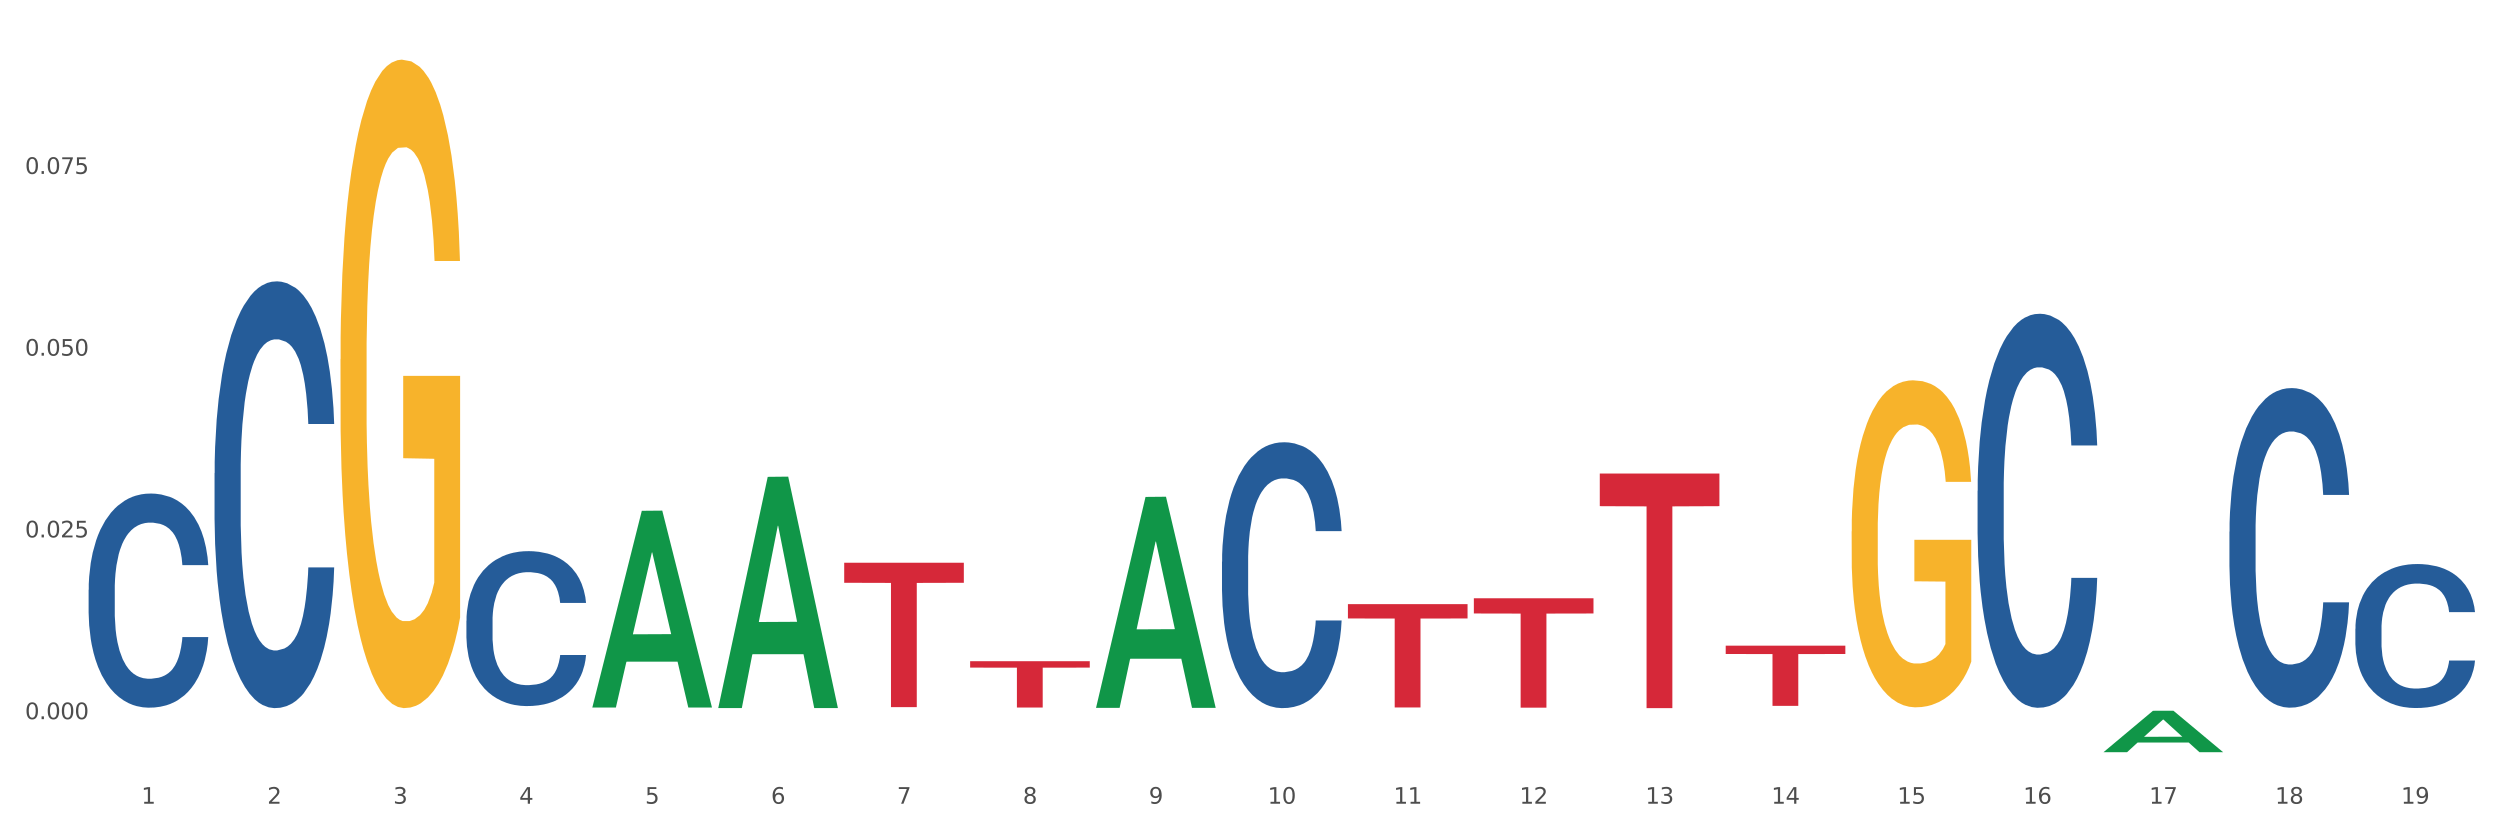 <?xml version="1.0" encoding="utf-8" standalone="no"?>
<!DOCTYPE svg PUBLIC "-//W3C//DTD SVG 1.1//EN"
  "http://www.w3.org/Graphics/SVG/1.1/DTD/svg11.dtd">
<svg xmlns:xlink="http://www.w3.org/1999/xlink" width="1080pt" height="360pt" viewBox="0 0 1080 360" xmlns="http://www.w3.org/2000/svg" version="1.1">
 <rect x="0" y="0" width="1080" height="360" fill="#333333" stroke="none"/>
 <defs>
  <style type="text/css">*{stroke-linejoin: round; stroke-linecap: butt}</style>
 </defs>
 <g id="figure_1">
  <g id="patch_1">
   <path d="M 0 360 
L 1080 360 
L 1080 0 
L 0 0 
z
" style="fill: #ffffff; stroke: #ffffff; stroke-linejoin: miter"/>
  </g>
  <g id="axes_1">
   <g id="matplotlib.axis_1">
    <g id="xtick_1">
     <g id="text_1">
      <!-- 1 -->
      <g style="fill: #4d4d4d" transform="translate(61.07 347.204) scale(0.096 -0.096)">
       <defs>
        <path id="DejaVuSans-31" d="M 794 531 
L 1825 531 
L 1825 4091 
L 703 3866 
L 703 4441 
L 1819 4666 
L 2450 4666 
L 2450 531 
L 3481 531 
L 3481 0 
L 794 0 
L 794 531 
z
" transform="scale(0.016)"/>
       </defs>
       <use xlink:href="#DejaVuSans-31"/>
      </g>
     </g>
    </g>
    <g id="xtick_2">
     <g id="text_2">
      <!-- 2 -->
      <g style="fill: #4d4d4d" transform="translate(115.472 347.204) scale(0.096 -0.096)">
       <defs>
        <path id="DejaVuSans-32" d="M 1228 531 
L 3431 531 
L 3431 0 
L 469 0 
L 469 531 
Q 828 903 1448 1529 
Q 2069 2156 2228 2338 
Q 2531 2678 2651 2914 
Q 2772 3150 2772 3378 
Q 2772 3750 2511 3984 
Q 2250 4219 1831 4219 
Q 1534 4219 1204 4116 
Q 875 4013 500 3803 
L 500 4441 
Q 881 4594 1212 4672 
Q 1544 4750 1819 4750 
Q 2544 4750 2975 4387 
Q 3406 4025 3406 3419 
Q 3406 3131 3298 2873 
Q 3191 2616 2906 2266 
Q 2828 2175 2409 1742 
Q 1991 1309 1228 531 
z
" transform="scale(0.016)"/>
       </defs>
       <use xlink:href="#DejaVuSans-32"/>
      </g>
     </g>
    </g>
    <g id="xtick_3">
     <g id="text_3">
      <!-- 3 -->
      <g style="fill: #4d4d4d" transform="translate(169.874 347.204) scale(0.096 -0.096)">
       <defs>
        <path id="DejaVuSans-33" d="M 2597 2516 
Q 3050 2419 3304 2112 
Q 3559 1806 3559 1356 
Q 3559 666 3084 287 
Q 2609 -91 1734 -91 
Q 1441 -91 1130 -33 
Q 819 25 488 141 
L 488 750 
Q 750 597 1062 519 
Q 1375 441 1716 441 
Q 2309 441 2620 675 
Q 2931 909 2931 1356 
Q 2931 1769 2642 2001 
Q 2353 2234 1838 2234 
L 1294 2234 
L 1294 2753 
L 1863 2753 
Q 2328 2753 2575 2939 
Q 2822 3125 2822 3475 
Q 2822 3834 2567 4026 
Q 2313 4219 1838 4219 
Q 1578 4219 1281 4162 
Q 984 4106 628 3988 
L 628 4550 
Q 988 4650 1302 4700 
Q 1616 4750 1894 4750 
Q 2613 4750 3031 4423 
Q 3450 4097 3450 3541 
Q 3450 3153 3228 2886 
Q 3006 2619 2597 2516 
z
" transform="scale(0.016)"/>
       </defs>
       <use xlink:href="#DejaVuSans-33"/>
      </g>
     </g>
    </g>
    <g id="xtick_4">
     <g id="text_4">
      <!-- 4 -->
      <g style="fill: #4d4d4d" transform="translate(224.276 347.204) scale(0.096 -0.096)">
       <defs>
        <path id="DejaVuSans-34" d="M 2419 4116 
L 825 1625 
L 2419 1625 
L 2419 4116 
z
M 2253 4666 
L 3047 4666 
L 3047 1625 
L 3713 1625 
L 3713 1100 
L 3047 1100 
L 3047 0 
L 2419 0 
L 2419 1100 
L 313 1100 
L 313 1709 
L 2253 4666 
z
" transform="scale(0.016)"/>
       </defs>
       <use xlink:href="#DejaVuSans-34"/>
      </g>
     </g>
    </g>
    <g id="xtick_5">
     <g id="text_5">
      <!-- 5 -->
      <g style="fill: #4d4d4d" transform="translate(278.678 347.204) scale(0.096 -0.096)">
       <defs>
        <path id="DejaVuSans-35" d="M 691 4666 
L 3169 4666 
L 3169 4134 
L 1269 4134 
L 1269 2991 
Q 1406 3038 1543 3061 
Q 1681 3084 1819 3084 
Q 2600 3084 3056 2656 
Q 3513 2228 3513 1497 
Q 3513 744 3044 326 
Q 2575 -91 1722 -91 
Q 1428 -91 1123 -41 
Q 819 9 494 109 
L 494 744 
Q 775 591 1075 516 
Q 1375 441 1709 441 
Q 2250 441 2565 725 
Q 2881 1009 2881 1497 
Q 2881 1984 2565 2268 
Q 2250 2553 1709 2553 
Q 1456 2553 1204 2497 
Q 953 2441 691 2322 
L 691 4666 
z
" transform="scale(0.016)"/>
       </defs>
       <use xlink:href="#DejaVuSans-35"/>
      </g>
     </g>
    </g>
    <g id="xtick_6">
     <g id="text_6">
      <!-- 6 -->
      <g style="fill: #4d4d4d" transform="translate(333.08 347.204) scale(0.096 -0.096)">
       <defs>
        <path id="DejaVuSans-36" d="M 2113 2584 
Q 1688 2584 1439 2293 
Q 1191 2003 1191 1497 
Q 1191 994 1439 701 
Q 1688 409 2113 409 
Q 2538 409 2786 701 
Q 3034 994 3034 1497 
Q 3034 2003 2786 2293 
Q 2538 2584 2113 2584 
z
M 3366 4563 
L 3366 3988 
Q 3128 4100 2886 4159 
Q 2644 4219 2406 4219 
Q 1781 4219 1451 3797 
Q 1122 3375 1075 2522 
Q 1259 2794 1537 2939 
Q 1816 3084 2150 3084 
Q 2853 3084 3261 2657 
Q 3669 2231 3669 1497 
Q 3669 778 3244 343 
Q 2819 -91 2113 -91 
Q 1303 -91 875 529 
Q 447 1150 447 2328 
Q 447 3434 972 4092 
Q 1497 4750 2381 4750 
Q 2619 4750 2861 4703 
Q 3103 4656 3366 4563 
z
" transform="scale(0.016)"/>
       </defs>
       <use xlink:href="#DejaVuSans-36"/>
      </g>
     </g>
    </g>
    <g id="xtick_7">
     <g id="text_7">
      <!-- 7 -->
      <g style="fill: #4d4d4d" transform="translate(387.482 347.204) scale(0.096 -0.096)">
       <defs>
        <path id="DejaVuSans-37" d="M 525 4666 
L 3525 4666 
L 3525 4397 
L 1831 0 
L 1172 0 
L 2766 4134 
L 525 4134 
L 525 4666 
z
" transform="scale(0.016)"/>
       </defs>
       <use xlink:href="#DejaVuSans-37"/>
      </g>
     </g>
    </g>
    <g id="xtick_8">
     <g id="text_8">
      <!-- 8 -->
      <g style="fill: #4d4d4d" transform="translate(441.884 347.204) scale(0.096 -0.096)">
       <defs>
        <path id="DejaVuSans-38" d="M 2034 2216 
Q 1584 2216 1326 1975 
Q 1069 1734 1069 1313 
Q 1069 891 1326 650 
Q 1584 409 2034 409 
Q 2484 409 2743 651 
Q 3003 894 3003 1313 
Q 3003 1734 2745 1975 
Q 2488 2216 2034 2216 
z
M 1403 2484 
Q 997 2584 770 2862 
Q 544 3141 544 3541 
Q 544 4100 942 4425 
Q 1341 4750 2034 4750 
Q 2731 4750 3128 4425 
Q 3525 4100 3525 3541 
Q 3525 3141 3298 2862 
Q 3072 2584 2669 2484 
Q 3125 2378 3379 2068 
Q 3634 1759 3634 1313 
Q 3634 634 3220 271 
Q 2806 -91 2034 -91 
Q 1263 -91 848 271 
Q 434 634 434 1313 
Q 434 1759 690 2068 
Q 947 2378 1403 2484 
z
M 1172 3481 
Q 1172 3119 1398 2916 
Q 1625 2713 2034 2713 
Q 2441 2713 2670 2916 
Q 2900 3119 2900 3481 
Q 2900 3844 2670 4047 
Q 2441 4250 2034 4250 
Q 1625 4250 1398 4047 
Q 1172 3844 1172 3481 
z
" transform="scale(0.016)"/>
       </defs>
       <use xlink:href="#DejaVuSans-38"/>
      </g>
     </g>
    </g>
    <g id="xtick_9">
     <g id="text_9">
      <!-- 9 -->
      <g style="fill: #4d4d4d" transform="translate(496.286 347.204) scale(0.096 -0.096)">
       <defs>
        <path id="DejaVuSans-39" d="M 703 97 
L 703 672 
Q 941 559 1184 500 
Q 1428 441 1663 441 
Q 2288 441 2617 861 
Q 2947 1281 2994 2138 
Q 2813 1869 2534 1725 
Q 2256 1581 1919 1581 
Q 1219 1581 811 2004 
Q 403 2428 403 3163 
Q 403 3881 828 4315 
Q 1253 4750 1959 4750 
Q 2769 4750 3195 4129 
Q 3622 3509 3622 2328 
Q 3622 1225 3098 567 
Q 2575 -91 1691 -91 
Q 1453 -91 1209 -44 
Q 966 3 703 97 
z
M 1959 2075 
Q 2384 2075 2632 2365 
Q 2881 2656 2881 3163 
Q 2881 3666 2632 3958 
Q 2384 4250 1959 4250 
Q 1534 4250 1286 3958 
Q 1038 3666 1038 3163 
Q 1038 2656 1286 2365 
Q 1534 2075 1959 2075 
z
" transform="scale(0.016)"/>
       </defs>
       <use xlink:href="#DejaVuSans-39"/>
      </g>
     </g>
    </g>
    <g id="xtick_10">
     <g id="text_10">
      <!-- 10 -->
      <g style="fill: #4d4d4d" transform="translate(547.634 347.204) scale(0.096 -0.096)">
       <defs>
        <path id="DejaVuSans-30" d="M 2034 4250 
Q 1547 4250 1301 3770 
Q 1056 3291 1056 2328 
Q 1056 1369 1301 889 
Q 1547 409 2034 409 
Q 2525 409 2770 889 
Q 3016 1369 3016 2328 
Q 3016 3291 2770 3770 
Q 2525 4250 2034 4250 
z
M 2034 4750 
Q 2819 4750 3233 4129 
Q 3647 3509 3647 2328 
Q 3647 1150 3233 529 
Q 2819 -91 2034 -91 
Q 1250 -91 836 529 
Q 422 1150 422 2328 
Q 422 3509 836 4129 
Q 1250 4750 2034 4750 
z
" transform="scale(0.016)"/>
       </defs>
       <use xlink:href="#DejaVuSans-31"/>
       <use xlink:href="#DejaVuSans-30" transform="translate(63.623 0)"/>
      </g>
     </g>
    </g>
    <g id="xtick_11">
     <g id="text_11">
      <!-- 11 -->
      <g style="fill: #4d4d4d" transform="translate(602.035 347.204) scale(0.096 -0.096)">
       <use xlink:href="#DejaVuSans-31"/>
       <use xlink:href="#DejaVuSans-31" transform="translate(63.623 0)"/>
      </g>
     </g>
    </g>
    <g id="xtick_12">
     <g id="text_12">
      <!-- 12 -->
      <g style="fill: #4d4d4d" transform="translate(656.437 347.204) scale(0.096 -0.096)">
       <use xlink:href="#DejaVuSans-31"/>
       <use xlink:href="#DejaVuSans-32" transform="translate(63.623 0)"/>
      </g>
     </g>
    </g>
    <g id="xtick_13">
     <g id="text_13">
      <!-- 13 -->
      <g style="fill: #4d4d4d" transform="translate(710.839 347.204) scale(0.096 -0.096)">
       <use xlink:href="#DejaVuSans-31"/>
       <use xlink:href="#DejaVuSans-33" transform="translate(63.623 0)"/>
      </g>
     </g>
    </g>
    <g id="xtick_14">
     <g id="text_14">
      <!-- 14 -->
      <g style="fill: #4d4d4d" transform="translate(765.241 347.204) scale(0.096 -0.096)">
       <use xlink:href="#DejaVuSans-31"/>
       <use xlink:href="#DejaVuSans-34" transform="translate(63.623 0)"/>
      </g>
     </g>
    </g>
    <g id="xtick_15">
     <g id="text_15">
      <!-- 15 -->
      <g style="fill: #4d4d4d" transform="translate(819.643 347.204) scale(0.096 -0.096)">
       <use xlink:href="#DejaVuSans-31"/>
       <use xlink:href="#DejaVuSans-35" transform="translate(63.623 0)"/>
      </g>
     </g>
    </g>
    <g id="xtick_16">
     <g id="text_16">
      <!-- 16 -->
      <g style="fill: #4d4d4d" transform="translate(874.045 347.204) scale(0.096 -0.096)">
       <use xlink:href="#DejaVuSans-31"/>
       <use xlink:href="#DejaVuSans-36" transform="translate(63.623 0)"/>
      </g>
     </g>
    </g>
    <g id="xtick_17">
     <g id="text_17">
      <!-- 17 -->
      <g style="fill: #4d4d4d" transform="translate(928.447 347.204) scale(0.096 -0.096)">
       <use xlink:href="#DejaVuSans-31"/>
       <use xlink:href="#DejaVuSans-37" transform="translate(63.623 0)"/>
      </g>
     </g>
    </g>
    <g id="xtick_18">
     <g id="text_18">
      <!-- 18 -->
      <g style="fill: #4d4d4d" transform="translate(982.849 347.204) scale(0.096 -0.096)">
       <use xlink:href="#DejaVuSans-31"/>
       <use xlink:href="#DejaVuSans-38" transform="translate(63.623 0)"/>
      </g>
     </g>
    </g>
    <g id="xtick_19">
     <g id="text_19">
      <!-- 19 -->
      <g style="fill: #4d4d4d" transform="translate(1037.251 347.204) scale(0.096 -0.096)">
       <use xlink:href="#DejaVuSans-31"/>
       <use xlink:href="#DejaVuSans-39" transform="translate(63.623 0)"/>
      </g>
     </g>
    </g>
    <g id="xtick_20"/>
    <g id="xtick_21"/>
    <g id="xtick_22"/>
    <g id="xtick_23"/>
    <g id="xtick_24"/>
    <g id="xtick_25"/>
    <g id="xtick_26"/>
    <g id="xtick_27"/>
    <g id="xtick_28"/>
    <g id="xtick_29"/>
    <g id="xtick_30"/>
    <g id="xtick_31"/>
    <g id="xtick_32"/>
    <g id="xtick_33"/>
    <g id="xtick_34"/>
    <g id="xtick_35"/>
    <g id="xtick_36"/>
    <g id="xtick_37"/>
   </g>
   <g id="matplotlib.axis_2">
    <g id="ytick_1">
     <g id="text_20">
      <!-- 0.000 -->
      <g style="fill: #4d4d4d" transform="translate(10.8 310.684) scale(0.096 -0.096)">
       <defs>
        <path id="DejaVuSans-2e" d="M 684 794 
L 1344 794 
L 1344 0 
L 684 0 
L 684 794 
z
" transform="scale(0.016)"/>
       </defs>
       <use xlink:href="#DejaVuSans-30"/>
       <use xlink:href="#DejaVuSans-2e" transform="translate(63.623 0)"/>
       <use xlink:href="#DejaVuSans-30" transform="translate(95.41 0)"/>
       <use xlink:href="#DejaVuSans-30" transform="translate(159.033 0)"/>
       <use xlink:href="#DejaVuSans-30" transform="translate(222.656 0)"/>
      </g>
     </g>
    </g>
    <g id="ytick_2">
     <g id="text_21">
      <!-- 0.025 -->
      <g style="fill: #4d4d4d" transform="translate(10.8 232.166) scale(0.096 -0.096)">
       <use xlink:href="#DejaVuSans-30"/>
       <use xlink:href="#DejaVuSans-2e" transform="translate(63.623 0)"/>
       <use xlink:href="#DejaVuSans-30" transform="translate(95.41 0)"/>
       <use xlink:href="#DejaVuSans-32" transform="translate(159.033 0)"/>
       <use xlink:href="#DejaVuSans-35" transform="translate(222.656 0)"/>
      </g>
     </g>
    </g>
    <g id="ytick_3">
     <g id="text_22">
      <!-- 0.050 -->
      <g style="fill: #4d4d4d" transform="translate(10.8 153.648) scale(0.096 -0.096)">
       <use xlink:href="#DejaVuSans-30"/>
       <use xlink:href="#DejaVuSans-2e" transform="translate(63.623 0)"/>
       <use xlink:href="#DejaVuSans-30" transform="translate(95.41 0)"/>
       <use xlink:href="#DejaVuSans-35" transform="translate(159.033 0)"/>
       <use xlink:href="#DejaVuSans-30" transform="translate(222.656 0)"/>
      </g>
     </g>
    </g>
    <g id="ytick_4">
     <g id="text_23">
      <!-- 0.075 -->
      <g style="fill: #4d4d4d" transform="translate(10.8 75.13) scale(0.096 -0.096)">
       <use xlink:href="#DejaVuSans-30"/>
       <use xlink:href="#DejaVuSans-2e" transform="translate(63.623 0)"/>
       <use xlink:href="#DejaVuSans-30" transform="translate(95.41 0)"/>
       <use xlink:href="#DejaVuSans-37" transform="translate(159.033 0)"/>
       <use xlink:href="#DejaVuSans-35" transform="translate(222.656 0)"/>
      </g>
     </g>
    </g>
    <g id="ytick_5"/>
    <g id="ytick_6"/>
    <g id="ytick_7"/>
    <g id="ytick_8"/>
   </g>
   <g id="PolyCollection_1">
    <path d="M 255.891 305.488 
L 255.944 305.408 
L 277.256 220.667 
L 286.101 220.587 
L 307.573 305.648 
L 297.343 305.648 
L 292.707 285.84 
L 270.703 285.84 
L 270.543 286.16 
L 266.067 305.648 
L 255.891 305.648 
L 255.891 305.488 
L 273.473 274.02 
L 289.937 273.94 
L 281.785 238.718 
L 281.678 238.558 
L 281.572 238.798 
L 273.42 273.94 
L 273.473 274.02 
L 255.891 305.488 
z
" clip-path="url(#p60a3678a32)" style="fill: #109648"/>
    <path d="M 201.489 268.165 
L 201.55 268.104 
L 201.55 266.393 
L 201.733 264.07 
L 202.405 259.791 
L 203.26 256.551 
L 204.727 252.761 
L 205.521 251.172 
L 206.559 249.399 
L 208.697 246.526 
L 211.141 244.081 
L 212.852 242.737 
L 214.134 241.881 
L 217.006 240.353 
L 218.655 239.68 
L 220.366 239.13 
L 221.832 238.763 
L 224.275 238.335 
L 226.23 238.152 
L 228.49 238.091 
L 230.384 238.152 
L 232.889 238.397 
L 236.554 239.13 
L 237.959 239.558 
L 239.853 240.292 
L 241.808 241.27 
L 243.396 242.248 
L 245.229 243.653 
L 247.123 245.487 
L 248.956 247.81 
L 250.238 249.95 
L 251.277 252.211 
L 252.193 254.962 
L 252.865 257.957 
L 253.171 260.463 
L 241.991 260.463 
L 241.686 258.202 
L 241.075 255.757 
L 240.464 254.106 
L 239.792 252.761 
L 238.754 251.233 
L 237.837 250.255 
L 236.31 249.094 
L 234.905 248.36 
L 233.744 247.932 
L 232.339 247.566 
L 229.346 247.199 
L 227.208 247.199 
L 225.864 247.321 
L 224.214 247.627 
L 222.809 248.055 
L 221.16 248.788 
L 219.877 249.583 
L 218.594 250.622 
L 217.861 251.355 
L 216.761 252.7 
L 216.028 253.8 
L 215.051 255.695 
L 214.501 257.04 
L 213.524 260.524 
L 213.096 263.092 
L 212.913 264.864 
L 212.79 266.82 
L 212.79 276.356 
L 213.157 280.635 
L 213.462 282.469 
L 213.951 284.547 
L 214.867 287.237 
L 216.211 289.865 
L 217.617 291.76 
L 218.777 292.921 
L 219.877 293.777 
L 220.976 294.45 
L 222.32 295.061 
L 223.42 295.428 
L 225.069 295.794 
L 227.024 295.978 
L 228.552 295.978 
L 231.667 295.672 
L 233.072 295.367 
L 234.416 294.939 
L 235.882 294.266 
L 237.043 293.533 
L 237.715 292.983 
L 238.815 291.821 
L 239.67 290.599 
L 240.403 289.193 
L 240.892 287.97 
L 241.441 286.136 
L 241.869 284.058 
L 241.991 282.958 
L 253.171 282.958 
L 252.926 285.158 
L 252.499 287.298 
L 251.643 290.171 
L 250.971 291.821 
L 249.933 293.838 
L 248.833 295.55 
L 247.306 297.445 
L 245.901 298.851 
L 244.435 300.073 
L 242.847 301.174 
L 239.975 302.702 
L 238.937 303.13 
L 236.738 303.863 
L 235.027 304.291 
L 232.522 304.719 
L 229.957 304.963 
L 227.269 305.025 
L 224.886 304.902 
L 222.259 304.536 
L 220.61 304.169 
L 218.777 303.619 
L 216.639 302.763 
L 214.623 301.724 
L 212.729 300.501 
L 210.958 299.095 
L 209.308 297.506 
L 207.17 294.878 
L 205.582 292.31 
L 204.421 289.926 
L 203.627 287.909 
L 202.833 285.342 
L 202.405 283.569 
L 201.733 279.29 
L 201.489 275.317 
L 201.489 268.165 
z
" clip-path="url(#p60a3678a32)" style="fill: #255c99"/>
    <path d="M 527.901 242.661 
L 527.962 242.556 
L 527.962 239.619 
L 528.145 235.633 
L 528.817 228.291 
L 529.672 222.731 
L 531.138 216.228 
L 531.932 213.501 
L 532.971 210.459 
L 535.109 205.529 
L 537.553 201.333 
L 539.263 199.026 
L 540.546 197.557 
L 543.417 194.935 
L 545.067 193.781 
L 546.777 192.837 
L 548.243 192.208 
L 550.687 191.473 
L 552.642 191.159 
L 554.902 191.054 
L 556.796 191.159 
L 559.301 191.578 
L 562.966 192.837 
L 564.371 193.571 
L 566.265 194.83 
L 568.22 196.508 
L 569.808 198.186 
L 571.641 200.599 
L 573.535 203.746 
L 575.367 207.732 
L 576.65 211.403 
L 577.689 215.284 
L 578.605 220.004 
L 579.277 225.144 
L 579.582 229.444 
L 568.403 229.444 
L 568.098 225.563 
L 567.487 221.368 
L 566.876 218.536 
L 566.204 216.228 
L 565.165 213.606 
L 564.249 211.927 
L 562.722 209.934 
L 561.317 208.676 
L 560.156 207.941 
L 558.751 207.312 
L 555.757 206.683 
L 553.619 206.683 
L 552.275 206.893 
L 550.626 207.417 
L 549.221 208.151 
L 547.571 209.41 
L 546.289 210.774 
L 545.006 212.557 
L 544.273 213.815 
L 543.173 216.123 
L 542.44 218.011 
L 541.462 221.263 
L 540.913 223.57 
L 539.935 229.549 
L 539.508 233.955 
L 539.324 236.997 
L 539.202 240.353 
L 539.202 256.717 
L 539.569 264.059 
L 539.874 267.206 
L 540.363 270.772 
L 541.279 275.387 
L 542.623 279.898 
L 544.028 283.15 
L 545.189 285.143 
L 546.289 286.611 
L 547.388 287.765 
L 548.732 288.814 
L 549.832 289.443 
L 551.481 290.072 
L 553.436 290.387 
L 554.963 290.387 
L 558.079 289.863 
L 559.484 289.338 
L 560.828 288.604 
L 562.294 287.45 
L 563.455 286.191 
L 564.127 285.247 
L 565.226 283.254 
L 566.082 281.157 
L 566.815 278.744 
L 567.303 276.646 
L 567.853 273.499 
L 568.281 269.933 
L 568.403 268.045 
L 579.582 268.045 
L 579.338 271.821 
L 578.91 275.492 
L 578.055 280.422 
L 577.383 283.254 
L 576.345 286.716 
L 575.245 289.653 
L 573.718 292.905 
L 572.313 295.317 
L 570.847 297.415 
L 569.258 299.303 
L 566.387 301.925 
L 565.349 302.66 
L 563.149 303.918 
L 561.439 304.653 
L 558.934 305.387 
L 556.368 305.806 
L 553.68 305.911 
L 551.298 305.702 
L 548.671 305.072 
L 547.022 304.443 
L 545.189 303.499 
L 543.051 302.03 
L 541.035 300.247 
L 539.141 298.149 
L 537.369 295.737 
L 535.72 293.009 
L 533.582 288.499 
L 531.994 284.094 
L 530.833 280.003 
L 530.039 276.541 
L 529.245 272.136 
L 528.817 269.094 
L 528.145 261.751 
L 527.901 254.933 
L 527.901 242.661 
z
" clip-path="url(#p60a3678a32)" style="fill: #255c99"/>
    <path d="M 854.312 212.029 
L 854.373 211.874 
L 854.373 207.521 
L 854.557 201.613 
L 855.229 190.731 
L 856.084 182.492 
L 857.55 172.854 
L 858.344 168.812 
L 859.383 164.303 
L 861.521 156.997 
L 863.964 150.779 
L 865.675 147.359 
L 866.958 145.182 
L 869.829 141.296 
L 871.478 139.586 
L 873.189 138.187 
L 874.655 137.254 
L 877.099 136.166 
L 879.054 135.699 
L 881.314 135.544 
L 883.208 135.699 
L 885.712 136.321 
L 889.378 138.187 
L 890.783 139.275 
L 892.677 141.14 
L 894.631 143.628 
L 896.22 146.115 
L 898.052 149.69 
L 899.946 154.354 
L 901.779 160.262 
L 903.062 165.703 
L 904.1 171.455 
L 905.017 178.45 
L 905.689 186.068 
L 905.994 192.441 
L 894.815 192.441 
L 894.509 186.689 
L 893.898 180.471 
L 893.287 176.274 
L 892.616 172.854 
L 891.577 168.967 
L 890.661 166.48 
L 889.133 163.526 
L 887.728 161.661 
L 886.568 160.572 
L 885.163 159.64 
L 882.169 158.707 
L 880.031 158.707 
L 878.687 159.018 
L 877.038 159.795 
L 875.633 160.883 
L 873.983 162.749 
L 872.7 164.77 
L 871.417 167.413 
L 870.684 169.278 
L 869.585 172.698 
L 868.852 175.496 
L 867.874 180.316 
L 867.324 183.736 
L 866.347 192.597 
L 865.919 199.126 
L 865.736 203.634 
L 865.614 208.609 
L 865.614 232.86 
L 865.98 243.742 
L 866.286 248.406 
L 866.775 253.692 
L 867.691 260.532 
L 869.035 267.216 
L 870.44 272.036 
L 871.601 274.989 
L 872.7 277.166 
L 873.8 278.876 
L 875.144 280.43 
L 876.243 281.363 
L 877.893 282.296 
L 879.848 282.762 
L 881.375 282.762 
L 884.491 281.985 
L 885.896 281.208 
L 887.24 280.119 
L 888.706 278.409 
L 889.866 276.544 
L 890.538 275.145 
L 891.638 272.191 
L 892.493 269.082 
L 893.226 265.506 
L 893.715 262.397 
L 894.265 257.734 
L 894.693 252.448 
L 894.815 249.65 
L 905.994 249.65 
L 905.75 255.246 
L 905.322 260.687 
L 904.467 267.994 
L 903.795 272.191 
L 902.756 277.321 
L 901.657 281.674 
L 900.13 286.493 
L 898.724 290.069 
L 897.258 293.178 
L 895.67 295.976 
L 892.799 299.863 
L 891.76 300.951 
L 889.561 302.816 
L 887.851 303.904 
L 885.346 304.993 
L 882.78 305.615 
L 880.092 305.77 
L 877.71 305.459 
L 875.083 304.526 
L 873.433 303.594 
L 871.601 302.194 
L 869.463 300.018 
L 867.447 297.375 
L 865.553 294.266 
L 863.781 290.691 
L 862.132 286.649 
L 859.994 279.964 
L 858.405 273.435 
L 857.245 267.372 
L 856.45 262.242 
L 855.656 255.713 
L 855.229 251.204 
L 854.557 240.322 
L 854.312 230.218 
L 854.312 212.029 
z
" clip-path="url(#p60a3678a32)" style="fill: #255c99"/>
    <path d="M 963.116 229.687 
L 963.177 229.561 
L 963.177 226.03 
L 963.361 221.239 
L 964.033 212.412 
L 964.888 205.729 
L 966.354 197.911 
L 967.148 194.633 
L 968.187 190.976 
L 970.325 185.05 
L 972.768 180.006 
L 974.479 177.232 
L 975.762 175.467 
L 978.633 172.314 
L 980.282 170.927 
L 981.993 169.792 
L 983.459 169.036 
L 985.903 168.153 
L 987.858 167.775 
L 990.118 167.649 
L 992.012 167.775 
L 994.516 168.279 
L 998.182 169.792 
L 999.587 170.675 
L 1001.481 172.188 
L 1003.435 174.206 
L 1005.024 176.223 
L 1006.856 179.123 
L 1008.75 182.906 
L 1010.583 187.698 
L 1011.866 192.111 
L 1012.904 196.777 
L 1013.821 202.451 
L 1014.493 208.629 
L 1014.798 213.799 
L 1003.619 213.799 
L 1003.313 209.134 
L 1002.702 204.09 
L 1002.091 200.685 
L 1001.419 197.911 
L 1000.381 194.759 
L 999.465 192.742 
L 997.937 190.346 
L 996.532 188.833 
L 995.372 187.95 
L 993.966 187.193 
L 990.973 186.437 
L 988.835 186.437 
L 987.491 186.689 
L 985.842 187.319 
L 984.436 188.202 
L 982.787 189.715 
L 981.504 191.354 
L 980.221 193.498 
L 979.488 195.011 
L 978.389 197.785 
L 977.656 200.055 
L 976.678 203.964 
L 976.128 206.738 
L 975.151 213.925 
L 974.723 219.221 
L 974.54 222.878 
L 974.418 226.913 
L 974.418 246.584 
L 974.784 255.41 
L 975.09 259.193 
L 975.578 263.48 
L 976.495 269.028 
L 977.839 274.451 
L 979.244 278.359 
L 980.405 280.755 
L 981.504 282.521 
L 982.604 283.908 
L 983.948 285.169 
L 985.047 285.925 
L 986.697 286.682 
L 988.652 287.06 
L 990.179 287.06 
L 993.294 286.429 
L 994.7 285.799 
L 996.044 284.916 
L 997.51 283.529 
L 998.67 282.016 
L 999.342 280.881 
L 1000.442 278.486 
L 1001.297 275.964 
L 1002.03 273.064 
L 1002.519 270.542 
L 1003.069 266.759 
L 1003.496 262.472 
L 1003.619 260.202 
L 1014.798 260.202 
L 1014.554 264.741 
L 1014.126 269.155 
L 1013.271 275.081 
L 1012.599 278.486 
L 1011.56 282.647 
L 1010.461 286.177 
L 1008.933 290.086 
L 1007.528 292.986 
L 1006.062 295.508 
L 1004.474 297.778 
L 1001.603 300.93 
L 1000.564 301.813 
L 998.365 303.326 
L 996.654 304.209 
L 994.15 305.091 
L 991.584 305.596 
L 988.896 305.722 
L 986.514 305.47 
L 983.887 304.713 
L 982.237 303.957 
L 980.405 302.822 
L 978.266 301.056 
L 976.25 298.913 
L 974.357 296.391 
L 972.585 293.491 
L 970.936 290.212 
L 968.798 284.79 
L 967.209 279.494 
L 966.048 274.577 
L 965.254 270.416 
L 964.46 265.12 
L 964.033 261.463 
L 963.361 252.636 
L 963.116 244.44 
L 963.116 229.687 
z
" clip-path="url(#p60a3678a32)" style="fill: #255c99"/>
    <path d="M 1017.518 271.611 
L 1017.579 271.554 
L 1017.579 269.963 
L 1017.763 267.804 
L 1018.434 263.827 
L 1019.29 260.816 
L 1020.756 257.293 
L 1021.55 255.816 
L 1022.589 254.169 
L 1024.727 251.498 
L 1027.17 249.226 
L 1028.881 247.976 
L 1030.164 247.181 
L 1033.035 245.76 
L 1034.684 245.135 
L 1036.395 244.624 
L 1037.861 244.283 
L 1040.305 243.885 
L 1042.259 243.715 
L 1044.52 243.658 
L 1046.414 243.715 
L 1048.918 243.942 
L 1052.584 244.624 
L 1053.989 245.022 
L 1055.882 245.703 
L 1057.837 246.612 
L 1059.426 247.521 
L 1061.258 248.828 
L 1063.152 250.533 
L 1064.985 252.692 
L 1066.268 254.68 
L 1067.306 256.782 
L 1068.223 259.339 
L 1068.895 262.123 
L 1069.2 264.452 
L 1058.021 264.452 
L 1057.715 262.35 
L 1057.104 260.077 
L 1056.493 258.543 
L 1055.821 257.293 
L 1054.783 255.873 
L 1053.866 254.964 
L 1052.339 253.885 
L 1050.934 253.203 
L 1049.773 252.805 
L 1048.368 252.464 
L 1045.375 252.123 
L 1043.237 252.123 
L 1041.893 252.237 
L 1040.244 252.521 
L 1038.838 252.919 
L 1037.189 253.601 
L 1035.906 254.339 
L 1034.623 255.305 
L 1033.89 255.987 
L 1032.791 257.237 
L 1032.057 258.259 
L 1031.08 260.021 
L 1030.53 261.27 
L 1029.553 264.509 
L 1029.125 266.895 
L 1028.942 268.543 
L 1028.82 270.361 
L 1028.82 279.224 
L 1029.186 283.201 
L 1029.492 284.905 
L 1029.98 286.837 
L 1030.897 289.337 
L 1032.241 291.78 
L 1033.646 293.541 
L 1034.807 294.62 
L 1035.906 295.416 
L 1037.006 296.041 
L 1038.35 296.609 
L 1039.449 296.95 
L 1041.099 297.291 
L 1043.054 297.461 
L 1044.581 297.461 
L 1047.696 297.177 
L 1049.102 296.893 
L 1050.445 296.495 
L 1051.912 295.87 
L 1053.072 295.189 
L 1053.744 294.677 
L 1054.844 293.598 
L 1055.699 292.462 
L 1056.432 291.155 
L 1056.921 290.019 
L 1057.471 288.314 
L 1057.898 286.382 
L 1058.021 285.36 
L 1069.2 285.36 
L 1068.956 287.405 
L 1068.528 289.394 
L 1067.673 292.064 
L 1067.001 293.598 
L 1065.962 295.473 
L 1064.863 297.064 
L 1063.335 298.825 
L 1061.93 300.131 
L 1060.464 301.268 
L 1058.876 302.29 
L 1056.005 303.711 
L 1054.966 304.108 
L 1052.767 304.79 
L 1051.056 305.188 
L 1048.552 305.586 
L 1045.986 305.813 
L 1043.298 305.87 
L 1040.915 305.756 
L 1038.289 305.415 
L 1036.639 305.074 
L 1034.807 304.563 
L 1032.668 303.768 
L 1030.652 302.802 
L 1028.759 301.665 
L 1026.987 300.359 
L 1025.338 298.882 
L 1023.199 296.439 
L 1021.611 294.052 
L 1020.45 291.837 
L 1019.656 289.962 
L 1018.862 287.576 
L 1018.434 285.928 
L 1017.763 281.951 
L 1017.518 278.258 
L 1017.518 271.611 
z
" clip-path="url(#p60a3678a32)" style="fill: #255c99"/>
    <path d="M 147.087 155.218 
L 147.148 154.962 
L 147.148 145.751 
L 147.27 137.82 
L 147.88 118.632 
L 148.795 102.769 
L 149.467 94.326 
L 150.138 87.418 
L 150.931 80.511 
L 151.907 73.347 
L 153.677 62.857 
L 154.775 57.484 
L 156.118 51.856 
L 158.558 43.669 
L 160.328 39.064 
L 162.158 35.226 
L 165.148 30.621 
L 167.101 28.574 
L 169.175 27.039 
L 171.677 26.015 
L 173.569 25.759 
L 177.718 26.527 
L 181.257 28.83 
L 182.965 30.621 
L 185.162 33.691 
L 186.321 35.738 
L 188.213 39.831 
L 190.165 45.204 
L 191.508 49.809 
L 193.521 58.508 
L 195.047 67.207 
L 196.45 77.952 
L 197.182 85.372 
L 197.731 92.28 
L 198.22 100.211 
L 198.708 112.747 
L 187.725 112.747 
L 187.297 103.793 
L 186.626 95.35 
L 185.65 87.163 
L 184.796 82.046 
L 183.331 75.65 
L 181.989 71.556 
L 180.586 68.486 
L 178.877 65.927 
L 177.535 64.648 
L 175.643 63.625 
L 171.921 63.881 
L 169.419 65.927 
L 167.711 68.486 
L 166.613 70.788 
L 165.636 73.347 
L 164.538 76.929 
L 163.257 82.302 
L 162.341 87.163 
L 161.426 93.303 
L 160.694 99.443 
L 160.023 106.607 
L 159.473 114.282 
L 159.046 122.214 
L 158.68 131.936 
L 158.375 148.054 
L 158.375 183.105 
L 158.497 191.036 
L 158.802 201.526 
L 159.168 209.457 
L 159.779 218.924 
L 160.328 225.32 
L 161.365 234.53 
L 162.524 242.206 
L 163.44 247.067 
L 164.355 251.16 
L 165.941 256.789 
L 167.711 261.394 
L 169.236 264.208 
L 171.311 266.767 
L 172.714 267.79 
L 173.935 268.302 
L 176.924 268.302 
L 179.06 267.534 
L 181.44 265.743 
L 183.27 263.441 
L 184.796 260.626 
L 186.504 256.021 
L 187.603 251.672 
L 187.603 198.2 
L 174.179 197.944 
L 174.179 162.381 
L 198.769 162.381 
L 198.769 266.767 
L 197.731 272.14 
L 196.572 277.001 
L 195.352 281.35 
L 193.521 286.723 
L 191.325 291.84 
L 189.372 295.422 
L 187.297 298.492 
L 184.857 301.306 
L 181.684 303.865 
L 179.731 304.888 
L 177.291 305.655 
L 174.423 305.911 
L 171.921 305.4 
L 169.48 304.12 
L 166.918 301.818 
L 164.416 298.492 
L 162.524 295.166 
L 160.633 291.072 
L 158.619 285.699 
L 157.033 280.583 
L 155.812 275.977 
L 154.47 270.093 
L 153.006 262.417 
L 151.907 255.51 
L 150.931 248.346 
L 149.894 239.135 
L 149.162 231.204 
L 148.429 221.226 
L 148.002 213.807 
L 147.514 202.294 
L 147.148 186.175 
L 147.087 155.218 
z
" clip-path="url(#p60a3678a32)" style="fill: #f7b32b"/>
    <path d="M 92.685 204.383 
L 92.746 204.214 
L 92.746 199.5 
L 92.929 193.102 
L 93.601 181.316 
L 94.457 172.392 
L 95.923 161.953 
L 96.717 157.575 
L 97.755 152.692 
L 99.894 144.779 
L 102.337 138.044 
L 104.048 134.34 
L 105.331 131.982 
L 108.202 127.773 
L 109.851 125.921 
L 111.562 124.406 
L 113.028 123.395 
L 115.471 122.217 
L 117.426 121.712 
L 119.687 121.543 
L 121.58 121.712 
L 124.085 122.385 
L 127.75 124.406 
L 129.155 125.584 
L 131.049 127.605 
L 133.004 130.299 
L 134.592 132.993 
L 136.425 136.865 
L 138.319 141.916 
L 140.152 148.315 
L 141.435 154.208 
L 142.473 160.437 
L 143.389 168.014 
L 144.061 176.264 
L 144.367 183.168 
L 133.187 183.168 
L 132.882 176.938 
L 132.271 170.203 
L 131.66 165.657 
L 130.988 161.953 
L 129.95 157.743 
L 129.033 155.049 
L 127.506 151.85 
L 126.101 149.83 
L 124.94 148.651 
L 123.535 147.641 
L 120.542 146.631 
L 118.404 146.631 
L 117.06 146.968 
L 115.41 147.809 
L 114.005 148.988 
L 112.356 151.009 
L 111.073 153.197 
L 109.79 156.06 
L 109.057 158.08 
L 107.957 161.784 
L 107.224 164.815 
L 106.247 170.035 
L 105.697 173.739 
L 104.72 183.336 
L 104.292 190.408 
L 104.109 195.291 
L 103.987 200.678 
L 103.987 226.945 
L 104.353 238.731 
L 104.659 243.782 
L 105.147 249.506 
L 106.064 256.915 
L 107.408 264.155 
L 108.813 269.374 
L 109.973 272.574 
L 111.073 274.931 
L 112.173 276.783 
L 113.517 278.467 
L 114.616 279.477 
L 116.266 280.487 
L 118.22 280.992 
L 119.748 280.992 
L 122.863 280.15 
L 124.268 279.308 
L 125.612 278.13 
L 127.078 276.278 
L 128.239 274.257 
L 128.911 272.742 
L 130.011 269.543 
L 130.866 266.175 
L 131.599 262.303 
L 132.088 258.935 
L 132.638 253.884 
L 133.065 248.16 
L 133.187 245.129 
L 144.367 245.129 
L 144.122 251.19 
L 143.695 257.083 
L 142.84 264.997 
L 142.168 269.543 
L 141.129 275.099 
L 140.029 279.814 
L 138.502 285.033 
L 137.097 288.906 
L 135.631 292.273 
L 134.043 295.304 
L 131.171 299.513 
L 130.133 300.692 
L 127.934 302.712 
L 126.223 303.891 
L 123.719 305.069 
L 121.153 305.743 
L 118.465 305.911 
L 116.082 305.575 
L 113.455 304.564 
L 111.806 303.554 
L 109.973 302.039 
L 107.835 299.682 
L 105.819 296.819 
L 103.925 293.452 
L 102.154 289.579 
L 100.504 285.201 
L 98.366 277.961 
L 96.778 270.89 
L 95.617 264.323 
L 94.823 258.767 
L 94.029 251.695 
L 93.601 246.813 
L 92.929 235.026 
L 92.685 224.082 
L 92.685 204.383 
z
" clip-path="url(#p60a3678a32)" style="fill: #255c99"/>
    <path d="M 745.508 278.916 
L 797.19 278.916 
L 797.19 282.532 
L 776.86 282.557 
L 776.86 304.94 
L 765.716 304.94 
L 765.716 282.557 
L 745.508 282.532 
L 745.508 278.94 
L 745.508 278.916 
z
" clip-path="url(#p60a3678a32)" style="fill: #d62839"/>
    <path d="M 691.106 204.579 
L 742.788 204.579 
L 742.788 218.661 
L 722.458 218.756 
L 722.458 305.911 
L 711.314 305.911 
L 711.314 218.756 
L 691.106 218.661 
L 691.106 204.674 
L 691.106 204.579 
z
" clip-path="url(#p60a3678a32)" style="fill: #d62839"/>
    <path d="M 38.283 254.774 
L 38.344 254.69 
L 38.344 252.324 
L 38.527 249.114 
L 39.199 243.2 
L 40.055 238.722 
L 41.521 233.484 
L 42.315 231.287 
L 43.353 228.837 
L 45.492 224.867 
L 47.935 221.487 
L 49.646 219.629 
L 50.929 218.446 
L 53.8 216.334 
L 55.449 215.404 
L 57.16 214.644 
L 58.626 214.137 
L 61.069 213.546 
L 63.024 213.292 
L 65.285 213.208 
L 67.178 213.292 
L 69.683 213.63 
L 73.348 214.644 
L 74.754 215.235 
L 76.647 216.249 
L 78.602 217.601 
L 80.191 218.953 
L 82.023 220.896 
L 83.917 223.43 
L 85.75 226.641 
L 87.033 229.598 
L 88.071 232.724 
L 88.987 236.525 
L 89.659 240.665 
L 89.965 244.129 
L 78.785 244.129 
L 78.48 241.003 
L 77.869 237.624 
L 77.258 235.343 
L 76.586 233.484 
L 75.548 231.372 
L 74.631 230.02 
L 73.104 228.415 
L 71.699 227.401 
L 70.538 226.81 
L 69.133 226.303 
L 66.14 225.796 
L 64.002 225.796 
L 62.658 225.965 
L 61.008 226.387 
L 59.603 226.979 
L 57.954 227.992 
L 56.671 229.091 
L 55.388 230.527 
L 54.655 231.541 
L 53.555 233.4 
L 52.822 234.92 
L 51.845 237.539 
L 51.295 239.398 
L 50.318 244.214 
L 49.89 247.762 
L 49.707 250.212 
L 49.585 252.915 
L 49.585 266.095 
L 49.951 272.009 
L 50.257 274.544 
L 50.745 277.416 
L 51.662 281.133 
L 53.006 284.766 
L 54.411 287.385 
L 55.571 288.99 
L 56.671 290.173 
L 57.771 291.102 
L 59.115 291.947 
L 60.214 292.454 
L 61.864 292.961 
L 63.818 293.215 
L 65.346 293.215 
L 68.461 292.792 
L 69.866 292.37 
L 71.21 291.778 
L 72.676 290.849 
L 73.837 289.835 
L 74.509 289.075 
L 75.609 287.47 
L 76.464 285.78 
L 77.197 283.837 
L 77.686 282.147 
L 78.236 279.613 
L 78.663 276.74 
L 78.785 275.219 
L 89.965 275.219 
L 89.72 278.261 
L 89.293 281.218 
L 88.438 285.189 
L 87.766 287.47 
L 86.727 290.258 
L 85.627 292.623 
L 84.1 295.242 
L 82.695 297.185 
L 81.229 298.875 
L 79.641 300.396 
L 76.769 302.508 
L 75.731 303.099 
L 73.532 304.113 
L 71.821 304.705 
L 69.317 305.296 
L 66.751 305.634 
L 64.063 305.718 
L 61.68 305.549 
L 59.053 305.042 
L 57.404 304.536 
L 55.571 303.775 
L 53.433 302.592 
L 51.417 301.156 
L 49.523 299.466 
L 47.752 297.523 
L 46.102 295.327 
L 43.964 291.694 
L 42.376 288.146 
L 41.215 284.851 
L 40.421 282.063 
L 39.627 278.514 
L 39.199 276.064 
L 38.527 270.15 
L 38.283 264.659 
L 38.283 254.774 
z
" clip-path="url(#p60a3678a32)" style="fill: #255c99"/>
    <path d="M 582.303 260.972 
L 633.984 260.972 
L 633.984 267.177 
L 613.655 267.219 
L 613.655 305.627 
L 602.51 305.627 
L 602.51 267.219 
L 582.303 267.177 
L 582.303 261.014 
L 582.303 260.972 
z
" clip-path="url(#p60a3678a32)" style="fill: #d62839"/>
    <path d="M 419.097 285.63 
L 470.779 285.63 
L 470.779 288.412 
L 450.449 288.431 
L 450.449 305.653 
L 439.304 305.653 
L 439.304 288.431 
L 419.097 288.412 
L 419.097 285.649 
L 419.097 285.63 
z
" clip-path="url(#p60a3678a32)" style="fill: #d62839"/>
    <path d="M 310.293 305.695 
L 310.346 305.601 
L 331.658 205.998 
L 340.503 205.904 
L 361.975 305.883 
L 351.745 305.883 
L 347.109 282.601 
L 325.105 282.601 
L 324.945 282.977 
L 320.469 305.883 
L 310.293 305.883 
L 310.293 305.695 
L 327.875 268.707 
L 344.339 268.614 
L 336.187 227.214 
L 336.08 227.026 
L 335.974 227.308 
L 327.822 268.614 
L 327.875 268.707 
L 310.293 305.695 
z
" clip-path="url(#p60a3678a32)" style="fill: #109648"/>
    <path d="M 473.499 305.628 
L 473.552 305.542 
L 494.864 214.672 
L 503.709 214.586 
L 525.18 305.799 
L 514.951 305.799 
L 510.315 284.559 
L 488.311 284.559 
L 488.151 284.901 
L 483.675 305.799 
L 473.499 305.799 
L 473.499 305.628 
L 491.081 271.883 
L 507.545 271.798 
L 499.393 234.028 
L 499.286 233.857 
L 499.18 234.114 
L 491.028 271.798 
L 491.081 271.883 
L 473.499 305.628 
z
" clip-path="url(#p60a3678a32)" style="fill: #109648"/>
    <path d="M 908.714 324.916 
L 908.768 324.899 
L 930.08 307.053 
L 938.924 307.036 
L 960.396 324.95 
L 950.166 324.95 
L 945.531 320.778 
L 923.526 320.778 
L 923.366 320.845 
L 918.891 324.95 
L 908.714 324.95 
L 908.714 324.916 
L 926.297 318.289 
L 942.76 318.272 
L 934.608 310.855 
L 934.502 310.821 
L 934.395 310.871 
L 926.243 318.272 
L 926.297 318.289 
L 908.714 324.916 
z
" clip-path="url(#p60a3678a32)" style="fill: #109648"/>
    <path d="M 364.695 243.094 
L 416.377 243.094 
L 416.377 251.762 
L 396.047 251.82 
L 396.047 305.468 
L 384.902 305.468 
L 384.902 251.82 
L 364.695 251.762 
L 364.695 243.153 
L 364.695 243.094 
z
" clip-path="url(#p60a3678a32)" style="fill: #d62839"/>
    <path d="M 799.91 229.574 
L 799.971 229.445 
L 799.971 224.8 
L 800.093 220.8 
L 800.704 211.123 
L 801.619 203.124 
L 802.29 198.866 
L 802.961 195.382 
L 803.754 191.899 
L 804.731 188.286 
L 806.5 182.996 
L 807.599 180.286 
L 808.941 177.448 
L 811.382 173.319 
L 813.151 170.997 
L 814.982 169.061 
L 817.972 166.739 
L 819.924 165.707 
L 821.999 164.932 
L 824.5 164.416 
L 826.392 164.287 
L 830.541 164.674 
L 834.08 165.836 
L 835.789 166.739 
L 837.985 168.287 
L 839.145 169.319 
L 841.036 171.384 
L 842.989 174.093 
L 844.331 176.416 
L 846.345 180.802 
L 847.87 185.189 
L 849.274 190.608 
L 850.006 194.35 
L 850.555 197.834 
L 851.043 201.833 
L 851.531 208.156 
L 840.548 208.156 
L 840.121 203.64 
L 839.45 199.382 
L 838.473 195.253 
L 837.619 192.673 
L 836.155 189.447 
L 834.812 187.383 
L 833.409 185.834 
L 831.7 184.544 
L 830.358 183.899 
L 828.467 183.383 
L 824.744 183.512 
L 822.243 184.544 
L 820.534 185.834 
L 819.436 186.996 
L 818.46 188.286 
L 817.361 190.092 
L 816.08 192.802 
L 815.165 195.253 
L 814.249 198.35 
L 813.517 201.446 
L 812.846 205.059 
L 812.297 208.93 
L 811.87 212.93 
L 811.504 217.833 
L 811.199 225.961 
L 811.199 243.638 
L 811.321 247.637 
L 811.626 252.927 
L 811.992 256.927 
L 812.602 261.701 
L 813.151 264.927 
L 814.188 269.571 
L 815.348 273.442 
L 816.263 275.894 
L 817.178 277.958 
L 818.765 280.797 
L 820.534 283.119 
L 822.06 284.538 
L 824.134 285.829 
L 825.538 286.345 
L 826.758 286.603 
L 829.748 286.603 
L 831.884 286.216 
L 834.263 285.313 
L 836.094 284.151 
L 837.619 282.732 
L 839.328 280.41 
L 840.426 278.216 
L 840.426 251.25 
L 827.002 251.121 
L 827.002 233.187 
L 851.592 233.187 
L 851.592 285.829 
L 850.555 288.538 
L 849.396 290.99 
L 848.175 293.183 
L 846.345 295.893 
L 844.148 298.473 
L 842.195 300.279 
L 840.121 301.828 
L 837.68 303.247 
L 834.507 304.537 
L 832.555 305.053 
L 830.114 305.44 
L 827.246 305.569 
L 824.744 305.311 
L 822.304 304.666 
L 819.741 303.505 
L 817.239 301.828 
L 815.348 300.15 
L 813.456 298.086 
L 811.443 295.376 
L 809.856 292.796 
L 808.636 290.474 
L 807.293 287.506 
L 805.829 283.635 
L 804.731 280.152 
L 803.754 276.539 
L 802.717 271.894 
L 801.985 267.894 
L 801.253 262.862 
L 800.826 259.12 
L 800.337 253.314 
L 799.971 245.186 
L 799.91 229.574 
z
" clip-path="url(#p60a3678a32)" style="fill: #f7b32b"/>
    <path d="M 636.704 258.459 
L 688.386 258.459 
L 688.386 265.025 
L 668.057 265.069 
L 668.057 305.707 
L 656.912 305.707 
L 656.912 265.069 
L 636.704 265.025 
L 636.704 258.503 
L 636.704 258.459 
z
" clip-path="url(#p60a3678a32)" style="fill: #d62839"/>
   </g>
  </g>
 </g>
 <defs>
  <clipPath id="p60a3678a32">
   <rect x="38.283" y="10.8" width="1030.917" height="329.109"/>
  </clipPath>
 </defs>
</svg>

